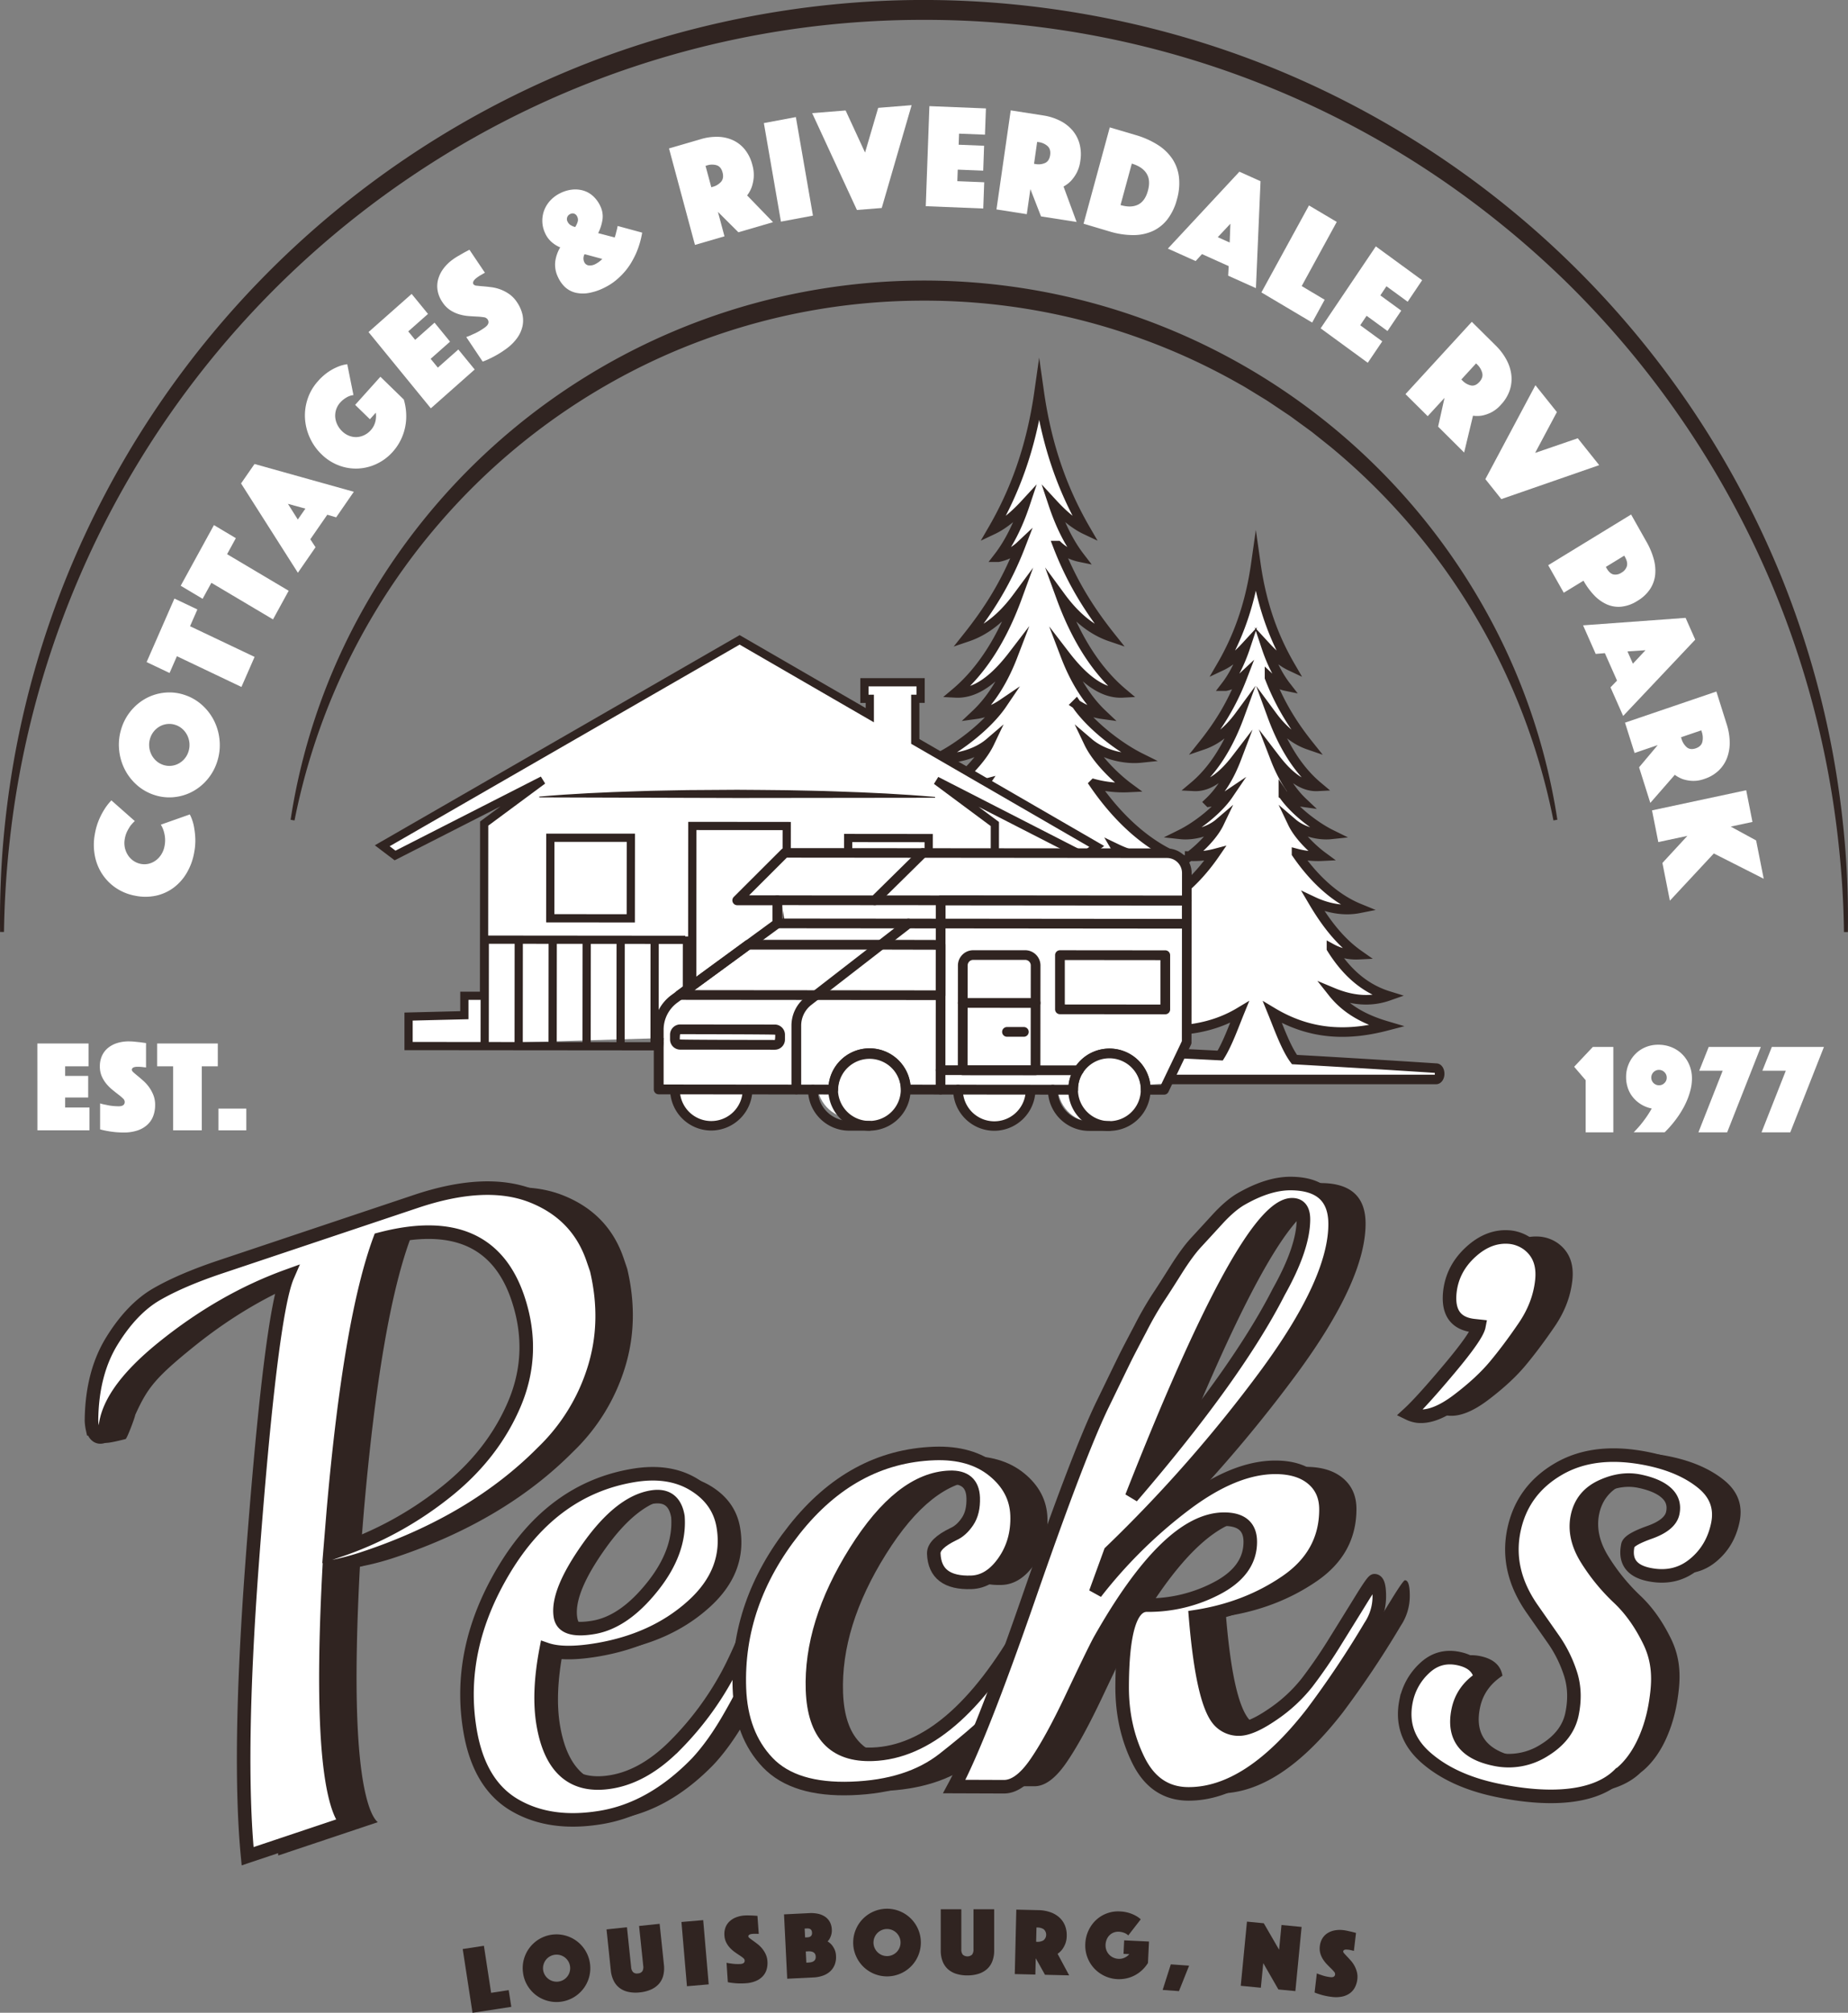 <svg id="Layer_3" data-name="Layer 3" xmlns="http://www.w3.org/2000/svg" viewBox="0 0 1414.41 1540.4"><rect x="0" y="0" width="1414.41" height="1540.4" fill="#808080" stroke="none"/><defs><style>.cls-1{fill:#302421;}.cls-2,.cls-4,.cls-5,.cls-8{fill:#fff;}.cls-2,.cls-3,.cls-4,.cls-6,.cls-7{stroke:#302421;}.cls-2,.cls-3{stroke-width:10.37px;}.cls-3,.cls-6,.cls-7{fill:none;}.cls-4,.cls-6,.cls-7{stroke-miterlimit:10;}.cls-4{stroke-width:7.33px;}.cls-4,.cls-5,.cls-6{fill-rule:evenodd;}.cls-6,.cls-7{stroke-width:6.29px;}</style></defs><title>peck&amp;apos;s logo - two toned</title><path class="cls-1" d="M3538.33,1028.18a492.09,492.09,0,0,0-808.77,71.27,476.36,476.36,0,0,0-56,162l3,.52a496.07,496.07,0,0,1,60.76-158.06,487.75,487.75,0,0,1,49.45-68.68,492.44,492.44,0,0,1,129.75-107.09,482.41,482.41,0,0,1,76.53-35.25,486.12,486.12,0,0,1,165.08-28.73h.21a485.39,485.39,0,0,1,165.28,28.75,483.24,483.24,0,0,1,76.58,35.26c2.4,1.27,4.78,2.73,7.07,4.14l11,6.73c2.18,1.28,4.34,2.73,6.42,4.14l2.37,1.59,8.83,5.91c2,1.28,4,2.73,5.88,4.13.89.66,1.78,1.32,2.66,1.95l10.65,7.77,14.48,11.55a496.81,496.81,0,0,1,60.31,59.16,486.79,486.79,0,0,1,49.46,68.69,496.09,496.09,0,0,1,60.77,158l3-.52a476.54,476.54,0,0,0-56-162A492.79,492.79,0,0,0,3538.33,1028.18Z" transform="translate(-2451.14 -634.07)"/><path class="cls-1" d="M3863,1277.9c-2-22.94-5.13-46.12-9.37-68.9a701,701,0,0,0-39.09-133.5,708.94,708.94,0,0,0-383.35-387c-85.09-35.56-179.45-54.39-272.87-54.45S2970.5,653,2885.48,688.54a708.13,708.13,0,0,0-383.34,387A700.65,700.65,0,0,0,2463.05,1209c-4.25,22.78-7.4,46-9.38,68.91s-2.76,46.26-2.47,69.41h3c.32-23,1.76-46.22,4.28-68.94,2.5-23,6.14-45.87,10.8-68.14A703.54,703.54,0,0,1,2510.44,1079a706.64,706.64,0,0,1,259.67-312.73,699.35,699.35,0,0,1,387.9-117h.45A698.73,698.73,0,0,1,3425.65,702a697.92,697.92,0,0,1,120.93,64.27c18.79,12.48,37.36,26.17,55.21,40.71,17.69,14.37,34.88,29.79,51.09,45.83A711.86,711.86,0,0,1,3806.24,1079a702.87,702.87,0,0,1,41.13,131.3c4.67,22.28,8.3,45.2,10.8,68.13,2.53,22.72,4,45.91,4.29,68.94h3C3865.79,1324.17,3865,1300.81,3863,1277.9Z" transform="translate(-2451.14 -634.07)"/><path class="cls-1" d="M3708.68,1988.75c-18.5,20.34-55.6,21.79-95,13.59q-34.12-7.11-54.54-25t-15.09-43.5a46.63,46.63,0,0,1,14.11-25q11.06-10.41,26-7.3t16.91,15q-14,9.16-17.16,24.4-6.35,30.47,27.77,37.56a50.6,50.6,0,0,0,37.95-6.71q17.84-10.9,21.33-27.66t-1.16-31.07a98.41,98.41,0,0,0-13-26.22q-8.34-11.9-16.65-23.81-20-29-13.62-59.73t34.24-46.89q27.83-16.14,68.65-7.63,25.58,5.33,41.35,18.14t11.76,32q-4,19.18-18.49,30.79t-34.29,7.48q-19.8-4.12-16-22.4.88-4.26,16.68-9.87t17.69-14.75q1.9-9.13-4.77-15.3t-20.67-9.07q-14-2.93-29.14,4.1t-18.43,22.86q-3.3,15.86,7.19,32.64a149.29,149.29,0,0,0,24.29,29.85q13.8,13,23.6,33.2c6.52,13.44,7.25,26.36,5.79,39.35s-4.14,24.14-8.86,35.15c-5.55,13-13,22.19-20.34,27.74" transform="translate(-2451.14 -634.07)"/><path class="cls-1" d="M2931.2,1605.09q9.51,40.14-2,76.46a150.37,150.37,0,0,1-39.18,63.31q-52.47,53-135.67,80.86a204.25,204.25,0,0,1-27.74,7.32q-7.5,140.31,6.93,183.39,3,8.85,6.71,12.19l-76.12,25.48q-7.4-76.92,3.25-221.58,14.31-192.46,27.26-222.4-49.77,18-95,54.44c-30.15,24.31-35.73,32-45,52.35,0,1.31-6.21,18.1-7.39,18.49-24.52,6.2-14.94,1.42-16.65-3.7-.26-.78,4-7.67,3.7-11.09.23-24.13,15.74-44.38,26-60.92s21.65-28.46,34.3-35.76,29-14.3,49.07-21l149.29-50q53.68-18,88.84-4.15t46.8,48.64Zm-117.35,171.85q37.24-28.87,54.22-68.36t2.95-81.37q-22.53-67.28-105.73-45.32-22.76,61.44-35.55,207.46l-2.71,33.06,7.08-2.37A269,269,0,0,0,2813.85,1776.94Z" transform="translate(-2451.14 -634.07)"/><path class="cls-1" d="M3056.14,1833.32q3.69-.63,5.71,11.34t-5,30.19q-7,18.23-14,34.56a407.33,407.33,0,0,1-19.64,38.67q-12.63,22.35-26,36.59-33.87,34.78-72.83,41.37t-66.27-9.29q-27.32-15.87-34.27-57-10.59-62.58,26.38-123.75t98.32-71.57q27.61-4.67,46.62,6.94t22.44,31.86q5.82,34.37-23.17,60.72t-73.15,33.85q-25.77,4.37-39.19-.3-6.36,33.27-2.3,57.19,8.73,51.54,52.29,44.16,25.77-4.36,49.69-28.93a235.15,235.15,0,0,0,39.05-52.69q15.12-28.11,31.75-78.9C3053.72,1835.21,3054.92,1833.52,3056.14,1833.32Zm-73.24-37.46q-3-17.79-20.19-14.88-23.94,4.05-48.4,38.49T2893,1872.31q2.09,12.29,25.4,8.32t44.93-31Q2984.9,1822.67,2982.9,1795.86Z" transform="translate(-2451.14 -634.07)"/><path class="cls-1" d="M3286,1833.42q3.72-.14,4.15,11.68t-9.2,29.6q-9.65,17.79-15.22,27t-19.17,29.65q-13.59,20.42-23.84,29.5t-26,21.48q-26.66,20.9-70.49,22.47T3062,1985q-20.38-21.36-21.66-56.81-2.36-65.29,42-121.38t107.18-58.35q28-1,45.3,13t18,34.22q.74,20.21-9.93,35.53t-25,15.85q-28,1-28.81-22-.27-7.47,15-14.87,6.12-2.7,10.86-9.73t4.33-18.21q-.59-16.17-18-15.55-37.3,1.35-72,56.77T3096.4,1929.6q1.82,50.7,46,49.09,61.56-2.2,116.59-99.47,11.15-19.08,18.45-32.42T3286,1833.42Z" transform="translate(-2451.14 -634.07)"/><path class="cls-1" d="M3523.25,1878.28a740.7,740.7,0,0,1-44.42,66.43q-48.14,62.05-94.8,61.89-25.53-.09-38.18-25.65t-12.56-56.67q.23-62.22,18.89-62.16a112.46,112.46,0,0,0,54.19-13.19q24.93-13.29,25-35.07.07-17.41-19.85-17.49-42.93-.15-95.53,93-5,9.32-21,43.17t-28.18,51.24q-12.2,17.38-24,17.34l-38-.14q19.43-36,57.46-145.72t56.22-147q.61-1.23,7.83-16.15t10-20.5q2.82-5.6,11-21.12a259.65,259.65,0,0,1,13.15-23q5-7.46,13.76-21.42t15.63-21.42q6.87-7.44,16.25-17.67t17.47-15.19q21.2-12.36,38.63-12.3,34.21.12,34.11,31.23-.15,43.56-53,115.25a1073.05,1073.05,0,0,1-119,135.54L3313,1852.64a367,367,0,0,1,68.07-67.27q38.05-28.8,69.8-28.69,18,.06,28.28,8.81t10.18,23.69q-.12,34.23-30.37,55T3389.49,1871q5.37,64.76,17.76,79.09a20.1,20.1,0,0,0,15.53,6.9q9.34,0,25.56-11.11a116.29,116.29,0,0,0,26.53-24.48,383.17,383.17,0,0,0,21.89-32q11.58-18.63,20-32.29c5.64-9.1,8.86-13.66,9.7-13.65q3.74,0,3.69,12.14A41,41,0,0,1,3523.25,1878.28Zm-59.83-322.55q-34.86-.12-122.77,223.58,80-93.06,112.57-157,18.8-33.54,18.87-55.32Q3472.14,1555.76,3463.42,1555.73Z" transform="translate(-2451.14 -634.07)"/><path class="cls-1" d="M3643.85,1585.79q12.74,9.53,10.73,28.08T3641,1649.33q-11.55,16.9-22.33,29.81t-28.51,26.33q-17.74,13.42-30.72,12a21.43,21.43,0,0,1-6.67-2q9.72-8.94,30.93-34.2t22.62-32.6l-3.71-.4q-21-2.28-18.48-25.79,1.93-17.94,16.17-30.8t30.31-11.11A28.32,28.32,0,0,1,3643.85,1585.79Z" transform="translate(-2451.14 -634.07)"/><path class="cls-2" d="M2907.73,1605.66q9.49,40.13-2,76.45a150.46,150.46,0,0,1-39.18,63.32q-52.49,53-135.67,80.85a202.79,202.79,0,0,1-27.74,7.32q-7.5,140.31,6.93,183.39,3,8.85,6.7,12.19l-76.12,25.49q-7.38-76.92,3.26-221.58,14.31-192.46,27.26-222.4-49.77,18-95,54.43t-44.58,65.79a2.45,2.45,0,0,1-1.77,2.56q-5.31,1.77-7.87-5.9a35.4,35.4,0,0,1-.8-6.29q.35-36.19,15.66-61t34.29-35.75q19-10.95,49.07-21l149.29-50q53.7-18,88.84-4.15t46.8,48.65ZM2790.38,1777.5q37.24-28.86,54.22-68.35t3-81.37q-22.53-67.27-105.73-45.32-22.76,61.43-35.55,207.45l-2.71,33.06,7.08-2.37A268.73,268.73,0,0,0,2790.38,1777.5Z" transform="translate(-2451.14 -634.07)"/><path class="cls-2" d="M3043.23,1832.19q3.67-.62,5.71,11.34t-5,30.2q-7,18.23-14,34.56a410.1,410.1,0,0,1-19.65,38.67q-12.63,22.35-26,36.59-33.87,34.77-72.83,41.37t-66.27-9.29q-27.3-15.87-34.26-57-10.6-62.58,26.37-123.76t98.33-71.56q27.6-4.68,46.61,6.94t22.44,31.86q5.82,34.37-23.16,60.72t-73.16,33.85q-25.77,4.36-39.18-.3-6.36,33.25-2.31,57.19,8.73,51.54,52.29,44.16,25.77-4.37,49.7-28.93a235.1,235.1,0,0,0,39-52.69q15.12-28.11,31.76-78.9Q3041.39,1832.51,3043.23,1832.19ZM2970,1794.74q-3-17.79-20.19-14.88-23.92,4-48.39,38.49t-21.34,52.84q2.07,12.29,25.39,8.32t44.93-31Q2972,1821.55,2970,1794.74Z" transform="translate(-2451.14 -634.07)"/><path class="cls-2" d="M3262.72,1831.4q3.74-.14,4.15,11.68t-9.2,29.6q-9.63,17.79-15.22,27t-19.17,29.65q-13.59,20.42-23.84,29.5t-26,21.48q-26.64,20.9-70.49,22.47T3038.72,1983q-20.38-21.37-21.66-56.82-2.36-65.29,42-121.38t107.18-58.35q28-1,45.3,13t18.05,34.22q.72,20.21-9.94,35.53t-25,15.85q-28,1-28.82-22-.26-7.47,15-14.87,6.12-2.7,10.85-9.73t4.33-18.21q-.59-16.17-18-15.54-37.32,1.33-72.06,56.76t-32.92,106.11q1.83,50.7,46,49.09,61.57-2.2,116.6-99.46,11.13-19.1,18.44-32.42T3262.72,1831.4Z" transform="translate(-2451.14 -634.07)"/><path class="cls-2" d="M3499.92,1878.64a740.7,740.7,0,0,1-44.42,66.43q-48.15,62.06-94.81,61.89-25.52-.09-38.18-25.65T3310,1924.64q.23-62.22,18.89-62.16a112.56,112.56,0,0,0,54.18-13.19q24.93-13.29,25-35.07.07-17.42-19.85-17.49-42.93-.17-95.54,93-5,9.32-21,43.17t-28.19,51.24q-12.19,17.38-24,17.34l-38-.14q19.42-36,57.45-145.72t56.22-147q.61-1.23,7.84-16.15t10-20.5q2.82-5.6,11-21.12a262.23,262.23,0,0,1,13.15-23q5-7.46,13.77-21.43t15.63-21.41q6.87-7.44,16.24-17.68t17.48-15.18q21.2-12.36,38.63-12.31,34.21.13,34.11,31.24-.15,43.56-53,115.25a1073.85,1073.85,0,0,1-119,135.54L3289.68,1853a366.64,366.64,0,0,1,68.07-67.27q38.05-28.82,69.8-28.69,18,.06,28.28,8.81t10.18,23.69q-.12,34.23-30.38,55t-69.47,26.82q5.36,64.74,17.76,79.09a20.1,20.1,0,0,0,15.53,6.9q9.33,0,25.55-11.11a116.56,116.56,0,0,0,26.54-24.48,383.17,383.17,0,0,0,21.89-32q11.58-18.63,20-32.29t9.69-13.65c2.5,0,3.72,4,3.7,12.14A41.12,41.12,0,0,1,3499.92,1878.64Zm-59.84-322.55q-34.85-.12-122.76,223.58,80-93.06,112.57-157,18.8-33.53,18.87-55.31Q3448.79,1556.11,3440.08,1556.09Z" transform="translate(-2451.14 -634.07)"/><path class="cls-2" d="M3620.52,1586.15q12.72,9.52,10.73,28.08t-13.55,35.46q-11.53,16.9-22.32,29.81t-28.51,26.33q-17.74,13.43-30.72,12a21.7,21.7,0,0,1-6.67-2q9.72-8.94,30.93-34.2t22.62-32.6l-3.71-.4q-21-2.28-18.49-25.79,2-17.94,16.17-30.8t30.31-11.11A28.4,28.4,0,0,1,3620.52,1586.15Z" transform="translate(-2451.14 -634.07)"/><path class="cls-2" d="M3692,1990.6c-18.49,20.34-55.59,21.79-95,13.59q-34.14-7.11-54.54-25t-15.1-43.5a46.64,46.64,0,0,1,14.12-25q11.05-10.41,26-7.3t16.91,15q-14,9.17-17.16,24.39-6.36,30.48,27.77,37.57a50.6,50.6,0,0,0,37.95-6.71q17.84-10.9,21.33-27.66t-1.16-31.07a98.71,98.71,0,0,0-13-26.22q-8.34-11.89-16.65-23.81-20-29-13.62-59.73t34.24-46.89q27.81-16.14,68.65-7.63,25.57,5.33,41.34,18.14t11.77,32q-4,19.18-18.49,30.79t-34.29,7.48q-19.8-4.12-16-22.4.9-4.26,16.68-9.87t17.69-14.75q1.91-9.14-4.76-15.3t-20.67-9.07q-14-2.93-29.14,4.1t-18.43,22.86q-3.3,15.84,7.19,32.64A149.29,149.29,0,0,0,3690,1857q13.8,13,23.59,33.2c6.52,13.44,7.26,26.36,5.79,39.34s-4.14,24.15-8.86,35.16c-5.54,12.94-12.94,22.19-20.34,27.74" transform="translate(-2451.14 -634.07)"/><path class="cls-3" d="M2965.55,1510.58" transform="translate(-2451.14 -634.07)"/><path class="cls-4" d="M3550.35,1451.54h-.15q-53.92-3.52-108.31-6.58c-6.52-8.71-12.27-25-16.83-36.17,30.1,18.06,59,17.79,87.32,10.42-16.1-4.77-30.61-12.11-41.29-25.61,14.37,6,28.68,7.64,42.79,2.67-16.14-5-30.94-15.87-43.66-36.32a39.38,39.38,0,0,0,20.75,4.76c-14.11-9.91-25.18-24.33-34.88-40.8,10.55,5,23.1,7.77,35.32,5.35-19.37-7.93-35.55-23.93-47.93-42a64.3,64.3,0,0,0,19.58,2.06c-6.65-4.9-17.78-15.24-22.58-25.31,7.88,6.75,20.21,9.62,29.42,8.64-12.72-6.28-28.69-18.88-36.49-30.38a35.11,35.11,0,0,0,14.75,5.66c-9.08-8.6-15.86-20-21-33.35,10.2,13.29,20.9,21.9,32.54,21.29-14.83-12.46-26.34-30.69-34.89-54.06,8.9,12.07,18.28,19,28,22.34-11.18-14-21.65-29.93-30-51.52a26.13,26.13,0,0,0,12.63,6.55q-9.11-11.76-15.19-30.08c6.14,6.66,12.27,11.71,18.39,14.6-12.05-20.76-21.68-45.38-26.31-78-4.64,32.66-14.28,57.28-26.33,78,6.14-2.89,12.27-7.94,18.4-14.6q-6.09,18.3-15.18,30.08a26.19,26.19,0,0,0,12.62-6.55c-8.32,21.59-18.8,37.47-30,51.52,9.75-3.33,19.14-10.27,28-22.34-8.55,23.37-20.05,41.6-34.88,54.06,11.63.61,22.33-8,32.51-21.29-5.08,13.36-11.84,24.75-20.94,33.35a35.15,35.15,0,0,0,14.76-5.66c-7.8,11.5-23.78,24.1-36.49,30.38,9.19,1,21.54-1.89,29.44-8.64-4.81,10.07-15.95,20.41-22.58,25.31a64.35,64.35,0,0,0,19.57-2.06c-11.26,16.41-25.69,31.12-42.75,39.63-12.59-12.08-23.25-27-32.9-43.39,14.27,6.86,31.26,10.53,47.81,7.27-26.21-10.75-48.14-32.41-64.9-56.85a87.37,87.37,0,0,0,26.5,2.81c-9-6.64-24.07-20.63-30.58-34.27,10.68,9.14,27.38,13,39.85,11.7-17.21-8.53-38.85-25.57-49.39-41.15a47.14,47.14,0,0,0,20,7.67c-12.32-11.65-21.51-27.06-28.4-45.16,13.83,18,28.28,29.66,44,28.83-20.07-16.88-35.66-41.54-47.21-73.19,12,16.33,24.75,25.75,38,30.24-15.12-19-29.32-40.52-40.56-69.75a35.34,35.34,0,0,0,17.08,8.86q-12.3-15.93-20.55-40.73c8.3,9,16.61,15.86,24.91,19.77-16.32-28.1-29.38-61.43-35.65-105.67-6.27,44.24-19.34,77.57-35.64,105.67,8.3-3.91,16.6-10.75,24.91-19.77q-8.25,24.81-20.56,40.73a35.26,35.26,0,0,0,17.08-8.86c-11.25,29.23-25.43,50.74-40.57,69.75,13.22-4.49,25.93-13.91,38-30.24-11.56,31.65-27.17,56.31-47.22,73.19,15.74.83,30.21-10.83,44-28.83-6.93,18.1-16.07,33.51-28.4,45.16a47.2,47.2,0,0,0,20-7.67c-10.54,15.58-32.18,32.62-49.39,41.15,12.44,1.32,29.17-2.56,39.84-11.7-6.49,13.64-21.57,27.63-30.57,34.27a87.59,87.59,0,0,0,26.52-2.81c-16.78,24.44-38.69,46.1-64.91,56.85,16.55,3.26,33.54-.41,47.79-7.27-13.11,22.3-28.09,41.83-47.22,55.25a53.23,53.23,0,0,0,28.1-6.45c-17.19,27.7-37.26,42.45-59.11,49.2,19.11,6.7,38.47,4.44,58-3.64-14.48,18.28-34.11,28.23-55.93,34.68,38.43,10,77.5,10.35,118.23-14.11-6.17,15-13.92,26.57-22.77,35.67-14.72-.53-29.5-1-44.26-1.51q-52.45-1.71-105.19-2.94c0,11-.07,21.56-.15,30.54h493.19c1.51,0,2.75-1.94,2.75-4.33S3551.86,1451.54,3550.35,1451.54Zm-165.3-9.63q-47.43-2.43-95.2-4.49c-10.24-9.57-19.18-22-26.1-39,39,23.44,94.76,35.12,136.06,10.33C3395.74,1418.73,3390.73,1432.8,3385.05,1441.91Z" transform="translate(-2451.14 -634.07)"/><polyline class="cls-5" points="299.86 654.88 364.44 621.88 364.44 621.88 364.44 621.88 413.51 596.8 371.92 632.78 368.35 759.04 353.79 761.61 353.77 776.85 310.83 778.2 310.51 785.2 310.81 800.36 760.66 786.8 759.84 630.36 715.53 597.07 827.7 655.36 837.41 647.06 698.93 567.97 703.12 534.72 703.13 522.25 660.18 522.21 664.33 534.68 664.32 547.15 564.62 490.26 290.16 646.56"/><path class="cls-6" d="M3290.56,1281.85l-138.9-80.37,0-32.61h4.09l0-12.65-43,0v12.66h4.11v12.54l-99.63-57.65L2743.7,1281.35l9.82,7.44,113-57.59-44.8,33.16-.12,131.8h-15.05V1411q-21.39.46-42.7,1.06c0,7.26,0,14.85,0,22.57l505,.46v-13.5c0-3,0-6.09,0-9.13q-20.67-.59-41.39-1.07l0-14.88h-15l.12-131.8-44.75-33.24,112.87,57.79ZM3053.16,1385l-72.23-.07.11-118.75,72.23.07Zm108.71-47.9-61.63-.06.06-61.63,61.63.06Zm-227.95-.21-61.63-.06.06-61.62,61.63,0Z" transform="translate(-2451.14 -634.07)"/><line class="cls-7" x1="761.08" y1="718.18" x2="761" y2="801.39"/><line class="cls-7" x1="607.66" y1="719.34" x2="761.08" y2="719.48"/><line class="cls-7" x1="737.67" y1="718.16" x2="737.6" y2="801.37"/><line class="cls-7" x1="711.67" y1="719.44" x2="711.6" y2="802.64"/><line class="cls-7" x1="685.67" y1="719.41" x2="685.59" y2="802.62"/><line class="cls-7" x1="659.67" y1="718.09" x2="659.59" y2="801.3"/><line class="cls-7" x1="633.66" y1="718.06" x2="633.59" y2="801.27"/><line class="cls-7" x1="606.36" y1="716.87" x2="606.29" y2="801.25"/><line class="cls-7" x1="525.76" y1="716.67" x2="525.68" y2="801.17"/><line class="cls-7" x1="371.04" y1="719.13" x2="524.45" y2="719.27"/><line class="cls-7" x1="501.05" y1="717.94" x2="500.98" y2="801.15"/><line class="cls-7" x1="474.97" y1="802.43" x2="475.05" y2="719.22"/><line class="cls-7" x1="449.05" y1="719.2" x2="448.97" y2="802.41"/><line class="cls-7" x1="423.04" y1="717.87" x2="422.97" y2="801.08"/><line class="cls-7" x1="397.04" y1="717.85" x2="396.97" y2="801.06"/><line class="cls-7" x1="370.96" y1="801.03" x2="371.04" y2="717.83"/><line class="cls-7" x1="524.39" y1="784.27" x2="607.6" y2="784.35"/><line class="cls-7" x1="525.71" y1="763.47" x2="606.32" y2="763.54"/><path class="cls-1" d="M2863.88,1243.71c25.25-2.21,50.49-3.35,75.74-4.11l9.47-.3,9.46-.19,18.94-.36c12.62-.14,25.24-.17,37.86-.25,12.62.12,25.25.14,37.87.33l18.93.39,9.47.22,9.46.32c25.25.81,50.49,2,75.73,4.22v.63l-151.46.18-151.47-.46Z" transform="translate(-2451.14 -634.07)"/><polygon class="cls-8" points="598.99 649.97 562.71 686.18 597.05 684.3 600.85 707.2 538.54 749.45 510.08 774.86 505.55 822 508.63 833.32 609.76 834.79 774.31 835.16 890.68 829.54 909.06 786.58 907.72 731.16 910.54 678.51 902.25 653.57 598.99 649.97"/><ellipse class="cls-8" cx="665.18" cy="832.77" rx="26.32" ry="28.4"/><ellipse class="cls-8" cx="546.04" cy="832.66" rx="26.32" ry="28.4"/><ellipse class="cls-8" cx="762.16" cy="831.47" rx="26.32" ry="28.4"/><ellipse class="cls-8" cx="849.45" cy="831.55" rx="26.32" ry="28.4"/><ellipse class="cls-8" cx="835.59" cy="830.15" rx="26.32" ry="28.4"/><ellipse class="cls-8" cx="651.33" cy="827.21" rx="26.32" ry="28.4"/><path class="cls-1" d="M3120.61,1326.82l-74.5-.06a3.72,3.72,0,1,1,0-7.44l73,.06,35.74-35.2a3.72,3.72,0,0,1,5.22,5.3l-36.83,36.28A3.72,3.72,0,0,1,3120.61,1326.82Z" transform="translate(-2451.14 -634.07)"/><path class="cls-1" d="M3359.48,1327l-238.87-.22a3.72,3.72,0,0,1,0-7.44l238.87.22a3.72,3.72,0,0,1,0,7.44Z" transform="translate(-2451.14 -634.07)"/><path class="cls-1" d="M3171,1471.67a3.71,3.71,0,0,1-3.71-3.73l.11-123.35-121.31-.11a3.72,3.72,0,0,1,0-7.44l125,.11a3.72,3.72,0,0,1,3.72,3.72l-.11,127.08A3.72,3.72,0,0,1,3171,1471.67Z" transform="translate(-2451.14 -634.07)"/><path class="cls-1" d="M3060.62,1471.57a3.73,3.73,0,0,1-3.72-3.73l0-48.8a27.46,27.46,0,0,1,10.71-21.82l76.55-59.31a3.72,3.72,0,1,1,4.56,5.88l-76.56,59.31a20.09,20.09,0,0,0-7.82,15.94l0,48.81A3.73,3.73,0,0,1,3060.62,1471.57Z" transform="translate(-2451.14 -634.07)"/><path class="cls-1" d="M2995.49,1499.28a31.53,31.53,0,0,1-31.46-31.52,3.72,3.72,0,1,1,7.44,0,24.05,24.05,0,0,0,48.1.42,3.72,3.72,0,1,1,7.44.11A31.64,31.64,0,0,1,2995.49,1499.28Z" transform="translate(-2451.14 -634.07)"/><path class="cls-1" d="M3116.59,1499.39l-15.56,0a31.53,31.53,0,0,1-31.47-31.52,3.73,3.73,0,0,1,7.45,0,24.07,24.07,0,0,0,24,24.07l15.55,0a3.72,3.72,0,0,1,0,7.44Z" transform="translate(-2451.14 -634.07)"/><path class="cls-1" d="M3116.59,1499.39a31.5,31.5,0,1,1,31.52-31.46A31.54,31.54,0,0,1,3116.59,1499.39Zm0-55.54a24.05,24.05,0,1,0,24,24.07A24.08,24.08,0,0,0,3116.64,1443.85Z" transform="translate(-2451.14 -634.07)"/><path class="cls-1" d="M3300.22,1499.56l-15.57,0a31.52,31.52,0,0,1-31.46-31.52,3.72,3.72,0,1,1,7.44,0,24.08,24.08,0,0,0,24,24.07h15.56a3.73,3.73,0,0,1,0,7.45Z" transform="translate(-2451.14 -634.07)"/><path class="cls-1" d="M3300.22,1499.56a31.5,31.5,0,1,1,31.52-31.47A31.54,31.54,0,0,1,3300.22,1499.56Zm.05-55.55a24.05,24.05,0,1,0,24,24.08A24.09,24.09,0,0,0,3300.27,1444Z" transform="translate(-2451.14 -634.07)"/><path class="cls-1" d="M3212.12,1499.48a31.54,31.54,0,0,1-31.46-31.52,3.72,3.72,0,1,1,7.44,0,24.05,24.05,0,0,0,48.1.42,3.72,3.72,0,0,1,7.44.12A31.64,31.64,0,0,1,3212.12,1499.48Z" transform="translate(-2451.14 -634.07)"/><path class="cls-1" d="M3342.06,1471.82h-14a3.71,3.71,0,0,1-3.71-3.72,24.06,24.06,0,1,0-48.11,0,3.71,3.71,0,0,1-3.72,3.72l-128.09-.12a3.7,3.7,0,0,1-3.71-3.72,24.06,24.06,0,0,0-48.11,0,3.71,3.71,0,0,1-3.72,3.71l-133.63-.12a3.72,3.72,0,0,1-3.72-3.72l0-45.67a33.15,33.15,0,0,1,13.52-26.61l77.33-56.6v-12.12l-27,0a3.72,3.72,0,0,1-2.62-6.36l36.34-36.27a3.71,3.71,0,0,1,2.63-1.09l292.55.27a18.93,18.93,0,0,1,18.9,18.93l-.12,129.6a3.64,3.64,0,0,1-.36,1.6l-17.32,36.29A3.71,3.71,0,0,1,3342.06,1471.82Zm-10.54-7.45h8.19l16-33.41.11-128.76a11.48,11.48,0,0,0-11.46-11.49l-291-.27-28.9,28.85,21.71,0a3.72,3.72,0,0,1,3.72,3.72l0,17.72a3.74,3.74,0,0,1-1.52,3l-78.85,57.71a25.65,25.65,0,0,0-10.47,20.61l0,42,126.41.12a31.49,31.49,0,0,1,62.54,0l121.08.11a31.5,31.5,0,0,1,62.55.06Z" transform="translate(-2451.14 -634.07)"/><path class="cls-1" d="M3044.12,1437.44l-72.35-.07a7.8,7.8,0,0,1-7.79-7.8v-3.68a7.82,7.82,0,0,1,7.81-7.79l72.35.07a7.8,7.8,0,0,1,7.79,7.8v3.68A7.81,7.81,0,0,1,3044.12,1437.44Zm-72.34-11.9c-.36.36-.36,4-.36,4,.36.36,72.71.43,72.71.43.36-.36.36-4,.36-4C3044.14,1425.61,2971.78,1425.54,2971.78,1425.54Z" transform="translate(-2451.14 -634.07)"/><path class="cls-1" d="M3243.69,1456.87l-55.73,0a3.72,3.72,0,0,1-3.72-3.73l.07-80.19a11.68,11.68,0,0,1,11.68-11.65l39.84,0a11.69,11.69,0,0,1,11.66,11.68l-.07,80.19A3.73,3.73,0,0,1,3243.69,1456.87Zm-52-7.49,48.3,0,.07-76.46a4.24,4.24,0,0,0-4.23-4.23l-39.83,0a4.23,4.23,0,0,0-4.24,4.22Z" transform="translate(-2451.14 -634.07)"/><path class="cls-1" d="M3234.77,1427.51h-12.91a3.72,3.72,0,0,1,0-7.44h12.91a3.72,3.72,0,0,1,0,7.44Z" transform="translate(-2451.14 -634.07)"/><path class="cls-1" d="M3359.46,1344.76l-188.34-.17a3.72,3.72,0,0,1-3.72-3.72l0-17.72a3.71,3.71,0,0,1,3.72-3.72l188.35.17a3.71,3.71,0,0,1,3.71,3.72V1341A3.72,3.72,0,0,1,3359.46,1344.76Zm-184.61-7.61,180.9.17V1327l-180.9-.17Z" transform="translate(-2451.14 -634.07)"/><path class="cls-1" d="M3343,1410.32l-80.62-.07a3.72,3.72,0,0,1-3.71-3.73l0-41.49a3.73,3.73,0,0,1,3.73-3.72l80.62.07a3.72,3.72,0,0,1,3.71,3.73l0,41.49A3.71,3.71,0,0,1,3343,1410.32Zm-76.89-7.51,73.18.06,0-34-73.18-.07Z" transform="translate(-2451.14 -634.07)"/><path class="cls-1" d="M3276.81,1456.9l-105.79-.1a3.72,3.72,0,1,1,0-7.44l105.79.1a3.72,3.72,0,1,1,0,7.44Z" transform="translate(-2451.14 -634.07)"/><path class="cls-1" d="M3171.07,1399.44l-199.82-.18a3.72,3.72,0,0,1-2.2-6.72l52.58-38.48a3.71,3.71,0,0,1,2.19-.72l101.7,0,45.59.11a3.72,3.72,0,0,1,3.72,3.72l0,38.53A3.72,3.72,0,0,1,3171.07,1399.44Zm-188.45-7.61,184.73.17,0-31.09-41.87-.1-100.47,0Z" transform="translate(-2451.14 -634.07)"/><path class="cls-1" d="M3243.74,1405.4l-55.74-.05a3.72,3.72,0,1,1,0-7.44l55.74,0a3.72,3.72,0,0,1,0,7.44Z" transform="translate(-2451.14 -634.07)"/><path class="cls-8" d="M2479.74,1432.68h39.16v17.44H2501v7.37h17.64V1474H2501v7.67h18.63v17.44h-39.85Z" transform="translate(-2451.14 -634.07)"/><path class="cls-8" d="M2527.76,1478.51a31.39,31.39,0,0,0,4.59,1.1,36.93,36.93,0,0,0,4.53.8,43.74,43.74,0,0,0,5.13.3q4.59,0,4.59-3.39a3.79,3.79,0,0,0-1.4-2.64,40.09,40.09,0,0,0-3.54-3c-1.43-1.1-2.95-2.31-4.58-3.64a32.49,32.49,0,0,1-4.58-4.58,24,24,0,0,1-3.54-5.83,18.6,18.6,0,0,1-1.39-7.42,19.15,19.15,0,0,1,1.69-8.27,16.64,16.64,0,0,1,4.68-6,21,21,0,0,1,7-3.64,29.07,29.07,0,0,1,8.62-1.24c1.59,0,3.18.08,4.78.24l4.28.45,4.29.6V1451l-1.8-.2c-.53-.06-1.13-.13-1.79-.19a20.06,20.06,0,0,0-2.09-.1c-.4,0-.9,0-1.5,0a8.94,8.94,0,0,0-1.69.24,3.62,3.62,0,0,0-1.4.7,1.75,1.75,0,0,0-.59,1.4c0,.53.44,1.19,1.34,2s2,1.73,3.29,2.79,2.72,2.29,4.28,3.69a29.93,29.93,0,0,1,4.29,4.78,28.2,28.2,0,0,1,3.29,6.08,20.49,20.49,0,0,1,1.34,7.57,23.89,23.89,0,0,1-1.39,8.22,17.41,17.41,0,0,1-4.34,6.67,20.72,20.72,0,0,1-7.52,4.49,32.15,32.15,0,0,1-10.86,1.64,63.94,63.94,0,0,1-7-.35c-2.15-.23-4.07-.51-5.72-.84a49.05,49.05,0,0,1-5.29-1.2Z" transform="translate(-2451.14 -634.07)"/><path class="cls-8" d="M2583.66,1450.12h-12.25v-17.44h46.43v17.44h-12.26v49h-21.92Z" transform="translate(-2451.14 -634.07)"/><path class="cls-8" d="M2618.34,1482.5h21.32v16.64h-21.32Z" transform="translate(-2451.14 -634.07)"/><path class="cls-8" d="M3664.77,1460.77l-8.82-10.29,14.31-15.19h15.68v65.37h-21.17Z" transform="translate(-2451.14 -634.07)"/><path class="cls-8" d="M3746.11,1459.4a35.42,35.42,0,0,1-.93,8.09,54.79,54.79,0,0,1-2.41,7.64,60.25,60.25,0,0,1-3.33,7q-1.86,3.33-3.82,6.17a85.07,85.07,0,0,1-10.39,12.35h-23.71q2.25-2.25,4.7-5.1,2.06-2.44,4.46-5.78a76.3,76.3,0,0,0,4.65-7.35,24.68,24.68,0,0,1-14.25-8.43,22.22,22.22,0,0,1-4-7.15,26.07,26.07,0,0,1-1.37-8.53,24.92,24.92,0,0,1,1.86-9.6,24.64,24.64,0,0,1,5.14-7.89,23.59,23.59,0,0,1,7.79-5.29,24.75,24.75,0,0,1,9.8-1.91,26.67,26.67,0,0,1,10.19,1.91,24.38,24.38,0,0,1,8.19,5.39,25.08,25.08,0,0,1,5.44,8.18A26.64,26.64,0,0,1,3746.11,1459.4Zm-19.31-.49a5.78,5.78,0,0,0-1.71-4.26,5.89,5.89,0,1,0-4.17,10A5.74,5.74,0,0,0,3725,1463,5.51,5.51,0,0,0,3726.8,1458.91Z" transform="translate(-2451.14 -634.07)"/><path class="cls-8" d="M3769.63,1453.52h-17.94l7.25-18.23h39.89l-25.77,65.37h-22Z" transform="translate(-2451.14 -634.07)"/><path class="cls-8" d="M3817.94,1453.52H3800l7.26-18.23h39.88l-25.77,65.37h-22Z" transform="translate(-2451.14 -634.07)"/><path class="cls-1" d="M2805.28,2125.7l16.23-2.49,5.52,36,13.45-2.06,2,12.79-29.69,4.56Z" transform="translate(-2451.14 -634.07)"/><path class="cls-1" d="M2851.43,2143.65a25.33,25.33,0,0,1,.71-10.24A25.94,25.94,0,0,1,2864,2118a25.85,25.85,0,0,1,19.95-2.6,25.82,25.82,0,0,1,15.47,11.9,26,26,0,0,1,2.6,19.95,25.94,25.94,0,0,1-11.9,15.46,25.85,25.85,0,0,1-19.95,2.6,25.8,25.8,0,0,1-15.46-11.89A25.18,25.18,0,0,1,2851.43,2143.65Zm15.4-2a10.28,10.28,0,0,0,4,6.87,10.4,10.4,0,0,0,3.55,1.78,10.46,10.46,0,0,0,8-1,10.48,10.48,0,0,0,3-2.63,10.3,10.3,0,0,0,1.77-3.55,10.06,10.06,0,0,0,.29-4.1,10.21,10.21,0,0,0-1.33-3.9,10.4,10.4,0,0,0-6.18-4.75,10.46,10.46,0,0,0-8,1,10.63,10.63,0,0,0-3,2.63,10.3,10.3,0,0,0-1.77,3.55A10.07,10.07,0,0,0,2866.83,2141.64Z" transform="translate(-2451.14 -634.07)"/><path class="cls-1" d="M2940.93,2158.87a27.66,27.66,0,0,1-8.51-.3,17.2,17.2,0,0,1-6.77-2.86,15.57,15.57,0,0,1-4.71-5.53,22.88,22.88,0,0,1-2.32-8.31l-3.26-31.19L2931,2109l3.19,30.53a6.25,6.25,0,0,0,1.48,3.82,4.24,4.24,0,0,0,3.71,1,4.29,4.29,0,0,0,3.43-1.73,6.35,6.35,0,0,0,.65-4.05l-3.19-30.53,15.74-1.65,3.26,31.2a22.82,22.82,0,0,1-.55,8.61,15.42,15.42,0,0,1-3.49,6.39,17.9,17.9,0,0,1-6.07,4.2A27.87,27.87,0,0,1,2940.93,2158.87Z" transform="translate(-2451.14 -634.07)"/><path class="cls-1" d="M2972.7,2105l16.65-1.43,4.22,49.16-16.66,1.43Z" transform="translate(-2451.14 -634.07)"/><path class="cls-1" d="M3007.21,2136.21a24.83,24.83,0,0,0,3.45.57,26.32,26.32,0,0,0,3.4.36,32.35,32.35,0,0,0,3.81,0c2.26-.15,3.34-1.07,3.22-2.74a2.8,2.8,0,0,0-1.17-1.89,32.62,32.62,0,0,0-2.77-2q-1.68-1.09-3.58-2.45a24.32,24.32,0,0,1-3.63-3.16,17.54,17.54,0,0,1-2.92-4.14,13.58,13.58,0,0,1-1.42-5.42,14.13,14.13,0,0,1,.83-6.21,12.21,12.21,0,0,1,3.16-4.67,15.57,15.57,0,0,1,5-3.06,21.81,21.81,0,0,1,6.32-1.37,35.19,35.19,0,0,1,3.56-.06l3.19.11,3.21.23,1,13.79-1.34-.05-1.34,0a13.75,13.75,0,0,0-1.56,0l-1.1.11a7.76,7.76,0,0,0-1.24.27,2.71,2.71,0,0,0-1,.59,1.28,1.28,0,0,0-.37,1.07c0,.39.39.86,1.1,1.4s1.56,1.18,2.58,1.9,2.13,1.56,3.36,2.51a21.83,21.83,0,0,1,3.42,3.32,20.9,20.9,0,0,1,2.75,4.33,15.26,15.26,0,0,1,1.39,5.54,17.89,17.89,0,0,1-.61,6.16,13.06,13.06,0,0,1-2.87,5.17,15.36,15.36,0,0,1-5.34,3.71,23.78,23.78,0,0,1-8,1.77,49.22,49.22,0,0,1-5.22.11c-1.61-.06-3-.17-4.28-.33a34.75,34.75,0,0,1-4-.62Z" transform="translate(-2451.14 -634.07)"/><path class="cls-1" d="M3051.21,2099.16l19.29-.95a25.62,25.62,0,0,1,6.8.51,15.35,15.35,0,0,1,5.37,2.26,11.53,11.53,0,0,1,3.6,4,12.91,12.91,0,0,1,1.5,5.74,12,12,0,0,1-.39,4,15.29,15.29,0,0,1-1.12,2.83,8.84,8.84,0,0,1-1.73,2.31,12.72,12.72,0,0,1,3.08,2.52,15.48,15.48,0,0,1,2.21,3.44,13.16,13.16,0,0,1,1.18,5.2,15.74,15.74,0,0,1-.94,6.49,13.63,13.63,0,0,1-3.34,5.09,15.78,15.78,0,0,1-5.53,3.38,24.65,24.65,0,0,1-7.45,1.45l-20.09,1Zm21.43,14q-.16-3.41-3.86-3.22l-1.78.09.34,6.8,1.77-.09C3071.58,2116.6,3072.75,2115.4,3072.64,2113.14Zm-2.57,22.86q5.61-.27,5.4-4.56c-.14-2.86-2.08-4.19-5.83-4l-1.77.09.42,8.57Z" transform="translate(-2451.14 -634.07)"/><path class="cls-1" d="M3104.16,2121.38a25.33,25.33,0,0,1,1.79-10.11,25.86,25.86,0,0,1,13.45-14.13,25.92,25.92,0,0,1,20.11-.5,25.92,25.92,0,0,1,14.14,13.45,25.86,25.86,0,0,1,.49,20.11,25.78,25.78,0,0,1-13.45,14.13,25.81,25.81,0,0,1-20.11.5,25.86,25.86,0,0,1-14.13-13.45A25.11,25.11,0,0,1,3104.16,2121.38Zm15.53-.39a10,10,0,0,0,.92,4,10.32,10.32,0,0,0,2.3,3.24,10.67,10.67,0,0,0,3.34,2.14,10.18,10.18,0,0,0,4.05.71,10,10,0,0,0,4-.92,10.4,10.4,0,0,0,3.24-2.29,10.72,10.72,0,0,0,2.14-3.35,10.43,10.43,0,0,0-.2-8.06,10.9,10.9,0,0,0-2.3-3.24,10.52,10.52,0,0,0-3.35-2.13,10.18,10.18,0,0,0-4.05-.72,10,10,0,0,0-4,.92,10.35,10.35,0,0,0-5.37,5.64A10.18,10.18,0,0,0,3119.69,2121Z" transform="translate(-2451.14 -634.07)"/><path class="cls-1" d="M3191.56,2145.88a28,28,0,0,1-8.43-1.18,17.53,17.53,0,0,1-6.44-3.56,15.65,15.65,0,0,1-4.1-6,22.82,22.82,0,0,1-1.43-8.51l0-31.37,15.75,0,0,30.69a6.33,6.33,0,0,0,1.07,4,5.4,5.4,0,0,0,7.18,0,6.35,6.35,0,0,0,1.07-4l0-30.7h15.83l0,31.37a22.72,22.72,0,0,1-1.45,8.5,15.34,15.34,0,0,1-4.14,6,17.7,17.7,0,0,1-6.48,3.55A28,28,0,0,1,3191.56,2145.88Z" transform="translate(-2451.14 -634.07)"/><path class="cls-1" d="M3229,2095.53l17,.4a28.92,28.92,0,0,1,8.73,1.47,20.18,20.18,0,0,1,6.9,3.86,17,17,0,0,1,4.48,6.13,19.51,19.51,0,0,1,1.47,8.29,17,17,0,0,1-1.19,6.26,19.58,19.58,0,0,1-2.39,4.24,16.17,16.17,0,0,1-3.41,3.17l8.86,16.49-18.49-.44-7.09-12.67-.3,12.49-15.75-.37Zm15.17,24.63h.82a8.6,8.6,0,0,0,4.8-1.14,5.51,5.51,0,0,0,.2-8.43,8.63,8.63,0,0,0-4.74-1.37l-.82,0Z" transform="translate(-2451.14 -634.07)"/><path class="cls-1" d="M3314.69,2115.27a9,9,0,0,0-3.24-2,13.08,13.08,0,0,0-3.89-.82,9.82,9.82,0,0,0-3.95.59,9.33,9.33,0,0,0-3.17,2,9.74,9.74,0,0,0-2.19,3.19,11.5,11.5,0,0,0-.94,4.1,10.57,10.57,0,0,0,.62,4.18,9.89,9.89,0,0,0,2.06,3.39,10.22,10.22,0,0,0,3.18,2.3,10.45,10.45,0,0,0,4,1,9.8,9.8,0,0,0,4.63-.85,10.92,10.92,0,0,0,3.69-2.75l-4.43-.21.49-10.35,19,.92-.79,16.4a27.72,27.72,0,0,1-4.32,5.31,26.21,26.21,0,0,1-5.49,4,25.26,25.26,0,0,1-6.45,2.43,26.06,26.06,0,0,1-25-7.71,25.71,25.71,0,0,1-6.69-18.77,26.5,26.5,0,0,1,2.4-10,25.85,25.85,0,0,1,5.68-8,24.74,24.74,0,0,1,18.28-6.71,27.8,27.8,0,0,1,7.13,1.16,27.41,27.41,0,0,1,5,2.09,19,19,0,0,1,3.94,2.78Z" transform="translate(-2451.14 -634.07)"/><path class="cls-1" d="M3347.25,2137.41l14,1-7.77,19.49L3341,2157Z" transform="translate(-2451.14 -634.07)"/><path class="cls-1" d="M3405.53,2104.72l12.88,1.25,11.71,20.24,1.84-18.92,15.39,1.49-4.77,49.11-13-1.26L3418,2136.47l-1.84,18.85-15.38-1.49Z" transform="translate(-2451.14 -634.07)"/><path class="cls-1" d="M3459,2144.32a25.63,25.63,0,0,0,3.29,1.21,26.3,26.3,0,0,0,3.27,1,31.11,31.11,0,0,0,3.76.67q3.38.41,3.67-2.1a2.78,2.78,0,0,0-.8-2.06,30.81,30.81,0,0,0-2.34-2.52q-1.44-1.39-3.06-3.08a24,24,0,0,1-3-3.78,18,18,0,0,1-2.1-4.6,13.86,13.86,0,0,1-.38-5.6,14.25,14.25,0,0,1,2-6,12.44,12.44,0,0,1,4-4,15.7,15.7,0,0,1,5.5-2.06,21.69,21.69,0,0,1,6.46-.17,34.61,34.61,0,0,1,3.5.61l3.12.7,3.11.82-1.63,13.73-1.31-.3c-.38-.1-.82-.2-1.3-.3a13.93,13.93,0,0,0-1.53-.26q-.45-.06-1.11-.09a6.66,6.66,0,0,0-1.27,0,2.5,2.5,0,0,0-1.09.39,1.28,1.28,0,0,0-.56,1q-.08.58.81,1.59c.6.66,1.32,1.44,2.18,2.34s1.81,1.93,2.84,3.09a22.49,22.49,0,0,1,2.74,3.9,20.64,20.64,0,0,1,1.89,4.77,14.86,14.86,0,0,1,.33,5.7,17.53,17.53,0,0,1-1.75,5.94,13,13,0,0,1-3.77,4.54,15.42,15.42,0,0,1-5.94,2.65,23.84,23.84,0,0,1-8.15.26,48.33,48.33,0,0,1-5.15-.87c-1.57-.36-3-.74-4.15-1.13a36,36,0,0,1-3.79-1.34Z" transform="translate(-2451.14 -634.07)"/><path class="cls-8" d="M2554.45,1319.55a38.91,38.91,0,0,1-15.09-6.26,38.15,38.15,0,0,1-10.42-10.94,38.83,38.83,0,0,1-5.34-14.14,44.71,44.71,0,0,1,.14-15.85,50.4,50.4,0,0,1,3.27-11.2,56.23,56.23,0,0,1,4.28-8.08,41.48,41.48,0,0,1,5.11-6.46l17.9,15.81a38.41,38.41,0,0,0-3.21,3.45,39.39,39.39,0,0,0-2.52,4.23,20.8,20.8,0,0,0-1.91,5.86,17.53,17.53,0,0,0,0,6.66,17.29,17.29,0,0,0,2.32,5.78,15.68,15.68,0,0,0,4.2,4.39,14.83,14.83,0,0,0,5.68,2.41,14,14,0,0,0,6.14-.12,15.18,15.18,0,0,0,5.47-2.6,16.72,16.72,0,0,0,4.22-4.65,18.12,18.12,0,0,0,2.41-6.41,22.36,22.36,0,0,0,.3-6.59,24.94,24.94,0,0,0-1.09-5.12,18.12,18.12,0,0,0-2.1-4.51l22.21-7.85a34.89,34.89,0,0,1,2.91,8.05,63.69,63.69,0,0,1,1.24,9.23,48,48,0,0,1-.81,11.87,46.42,46.42,0,0,1-5.73,15.67,37.94,37.94,0,0,1-10.09,11.31,35.09,35.09,0,0,1-13.51,6.08A39,39,0,0,1,2554.45,1319.55Z" transform="translate(-2451.14 -634.07)"/><path class="cls-8" d="M2568.85,1242.34a37.59,37.59,0,0,1-13.34-7.83,40.57,40.57,0,0,1-9.15-12.14,41.64,41.64,0,0,1-4.08-14.83,40.45,40.45,0,0,1,1.73-15.81,39.69,39.69,0,0,1,19.17-23.36,37.87,37.87,0,0,1,14.25-4.22,36.27,36.27,0,0,1,15.21,1.83,37.21,37.21,0,0,1,13.34,7.83,40.44,40.44,0,0,1,9.15,12.14,41.64,41.64,0,0,1,4.08,14.83,40.47,40.47,0,0,1-1.73,15.81,39.63,39.63,0,0,1-7.51,13.86,39.12,39.12,0,0,1-11.66,9.5,37.87,37.87,0,0,1-14.25,4.22A36.43,36.43,0,0,1,2568.85,1242.34Zm7.14-22.91a14.35,14.35,0,0,0,6.09.73,14.85,14.85,0,0,0,5.69-1.69,15.47,15.47,0,0,0,4.66-3.79,15.71,15.71,0,0,0,3-5.55,16.19,16.19,0,0,0,.7-6.34,17,17,0,0,0-1.64-5.92,16.39,16.39,0,0,0-3.65-4.85,14.9,14.9,0,0,0-5.35-3.13,14.52,14.52,0,0,0-6.09-.74,15.27,15.27,0,0,0-5.69,1.69,15.84,15.84,0,0,0-7.67,9.35,16.15,16.15,0,0,0-.69,6.33,16.64,16.64,0,0,0,1.63,5.92,16.26,16.26,0,0,0,3.65,4.85A14.92,14.92,0,0,0,2576,1219.43Z" transform="translate(-2451.14 -634.07)"/><path class="cls-8" d="M2586.54,1136.28l-5.62,12.84-17.57-8.35,21.29-48.62,17.57,8.35-5.62,12.83,49.4,23.48-10.06,23Z" transform="translate(-2451.14 -634.07)"/><path class="cls-8" d="M2612.93,1080.1l-6.72,12.25-16.77-10,25.44-46.41,16.77,10-6.71,12.25,47.15,28-12,21.91Z" transform="translate(-2451.14 -634.07)"/><path class="cls-8" d="M2635.64,1004.05l10.3-14.88,76,21.27L2708.43,1030l-6.79-2-13,18.79,4,6.08-13.51,19.54Zm49.23,19.28-13.37-3.67,7.58,12Z" transform="translate(-2451.14 -634.07)"/><path class="cls-8" d="M2721.66,936.43a13.07,13.07,0,0,0-5.36,1.85,19.61,19.61,0,0,0-4.68,3.77,15.15,15.15,0,0,0-3.14,5.26,15.33,15.33,0,0,0-.78,5.76,16.06,16.06,0,0,0,1.52,5.79,17.86,17.86,0,0,0,3.76,5.23,15.81,15.81,0,0,0,5.35,3.48,14.26,14.26,0,0,0,5.84,1,14.78,14.78,0,0,0,5.68-1.45,15.69,15.69,0,0,0,5-3.74,15.38,15.38,0,0,0,3.49-6.33,17.64,17.64,0,0,0,.43-7.13l-4.51,5-11.29-11,19.33-21.52,17.89,17.42A43.62,43.62,0,0,1,2762,950.3a41.51,41.51,0,0,1-.74,10.5,40.73,40.73,0,0,1-3.44,10.06,39.88,39.88,0,0,1-6.1,9,38.14,38.14,0,0,1-12.41,9.27,37.27,37.27,0,0,1-14.35,3.53,36.73,36.73,0,0,1-14.59-2.43,38,38,0,0,1-13.19-8.53,41.15,41.15,0,0,1-9-12.85,41.59,41.59,0,0,1-3.61-14.74,39.73,39.73,0,0,1,2.08-14.93,38.09,38.09,0,0,1,7.89-13.43,42.37,42.37,0,0,1,8.19-7.26,39.84,39.84,0,0,1,7.2-3.81,26.53,26.53,0,0,1,7-1.86Z" transform="translate(-2451.14 -634.07)"/><path class="cls-8" d="M2733.2,888.2l33-29.19,12.51,15.31-15.1,13.37,5.29,6.48L2783.72,881l11.87,14.54-14.85,13.14,5.51,6.74,15.68-13.89,12.52,15.32-33.56,29.72Z" transform="translate(-2451.14 -634.07)"/><path class="cls-8" d="M2808,892a36,36,0,0,0,4.84-2,38.52,38.52,0,0,0,4.61-2.25,48.9,48.9,0,0,0,4.84-3.1q4.14-3,2-6.23a4.17,4.17,0,0,0-2.94-1.57,47,47,0,0,0-5.1-.49c-2-.09-4.15-.22-6.46-.4a35.31,35.31,0,0,1-7.07-1.3,26.37,26.37,0,0,1-6.91-3.17,21.07,21.07,0,0,1-6-6.09,22.71,22.71,0,0,1-3.73-8.93,19.92,19.92,0,0,1,.44-8.74,24.68,24.68,0,0,1,4-8.07,32.69,32.69,0,0,1,7-6.87,49.3,49.3,0,0,1,4.49-2.92l4.16-2.41,4.26-2.27,11.85,17.6-1.75,1c-.53.29-1.11.63-1.75,1s-1.3.81-2,1.29c-.36.26-.8.61-1.32,1a9.79,9.79,0,0,0-1.37,1.36,4,4,0,0,0-.82,1.58,2,2,0,0,0,.34,1.71,3.5,3.5,0,0,0,2.49,1c1.32.16,2.9.32,4.75.46s3.92.37,6.22.66a31.29,31.29,0,0,1,6.92,1.68,30.71,30.71,0,0,1,6.84,3.57,23,23,0,0,1,6,6.26,28,28,0,0,1,4,8.68,21,21,0,0,1,.32,9.17,24.25,24.25,0,0,1-3.95,9.2,36.16,36.16,0,0,1-8.78,8.73,71.29,71.29,0,0,1-6.58,4.31c-2.11,1.21-4,2.2-5.73,3a52.4,52.4,0,0,1-5.54,2.36Z" transform="translate(-2451.14 -634.07)"/><path class="cls-8" d="M2878.3,846.32a21.67,21.67,0,0,1-2.2-12,28.77,28.77,0,0,1,3.8-10.91,24.18,24.18,0,0,1-6.56-4.1,19.59,19.59,0,0,1-4.94-6.7,22.53,22.53,0,0,1-.79-17.48,23.19,23.19,0,0,1,4.6-7.48,25.26,25.26,0,0,1,7.43-5.59,26.79,26.79,0,0,1,9.55-2.89,21.68,21.68,0,0,1,8.79.87,19.32,19.32,0,0,1,7.34,4.35,23.93,23.93,0,0,1,5.31,7.47,17.88,17.88,0,0,1,1.6,10.56,34.55,34.55,0,0,1-3.27,10.07l12.67,3.32c.41-1.23.75-2.38,1-3.45s.51-2,.72-2.79c.21-1,.38-1.81.52-2.56l18.77,5.1a67.87,67.87,0,0,1-4.82,16.21,76.37,76.37,0,0,1-3.61,6.86,48.21,48.21,0,0,1-5,6.91,55.47,55.47,0,0,1-6.61,6.45,44.3,44.3,0,0,1-8.37,5.43,43.21,43.21,0,0,1-12.54,4.33,25.06,25.06,0,0,1-10.22-.28,18.08,18.08,0,0,1-7.84-4.22A23.67,23.67,0,0,1,2878.3,846.32Zm7.2-42.69a6.42,6.42,0,0,0,1.92,2.42,12.38,12.38,0,0,0,3.95,1.78,14.85,14.85,0,0,0,2-4.39,5.51,5.51,0,0,0-.43-3.55,4.14,4.14,0,0,0-2.29-2.29,3.89,3.89,0,0,0-3.16.31,4.2,4.2,0,0,0-2,5.72Zm21.16,32.63a21.14,21.14,0,0,0,2.9-1.78,18.57,18.57,0,0,0,2.56-2.25l-13.55-3.64a6.59,6.59,0,0,0-.32,5.9,4.29,4.29,0,0,0,3.59,2.72A8.75,8.75,0,0,0,2906.66,836.26Z" transform="translate(-2451.14 -634.07)"/><path class="cls-8" d="M2963.18,747.67l24.39-7.11a42,42,0,0,1,13.08-1.78,29.3,29.3,0,0,1,11.51,2.61,25.45,25.45,0,0,1,9.06,7.09,30.64,30.64,0,0,1,5.71,11.64A27.54,27.54,0,0,1,3028,770a31.56,31.56,0,0,1-1.56,7.38,25.58,25.58,0,0,1-3.46,6.26l19.81,20.47-26.51,7.73-15.65-15.61,5,18.7-22.59,6.58Zm32.37,29.7,1.16-.34a12.76,12.76,0,0,0,6.34-3.87c1.53-1.8,1.9-4.17,1.11-7.13s-2.3-4.77-4.51-5.48a12.4,12.4,0,0,0-7.35.11l-1.16.34Z" transform="translate(-2451.14 -634.07)"/><path class="cls-8" d="M3035.78,728.27l24.49-4.59,13.08,75.42-24.5,4.59Z" transform="translate(-2451.14 -634.07)"/><path class="cls-8" d="M3098.35,718.61l14.88,32.22,10.05-34.22,25.59-2.05L3126,793.25l-19,1.52-34.25-74.11Z" transform="translate(-2451.14 -634.07)"/><path class="cls-8" d="M3162.48,715.3l43.26,1.75-.74,20.09-19.82-.8-.31,8.49,19.48.79-.69,19.06-19.49-.79-.32,8.84,20.58.83-.74,20.09-44-1.78Z" transform="translate(-2451.14 -634.07)"/><path class="cls-8" d="M3224.72,718.54l25.06,3.91a42.45,42.45,0,0,1,12.63,4,30.38,30.38,0,0,1,9.48,7.29,26.74,26.74,0,0,1,5.48,10.32,31.57,31.57,0,0,1,.63,13.05,27.17,27.17,0,0,1-2.91,9.42,29.8,29.8,0,0,1-4.33,6.06,23.83,23.83,0,0,1-5.62,4.23l10,27.13-27.23-4.26-8.14-20.91-2.76,19.2-23.2-3.63Zm17.85,40.89,1.2.19a12.36,12.36,0,0,0,7.3-.84c2.11-1,3.39-3,3.82-6s-.22-5.34-2-6.93a12.69,12.69,0,0,0-6.74-3l-1.2-.18Z" transform="translate(-2451.14 -634.07)"/><path class="cls-8" d="M3280.47,805.28l20.06-73.71,19.6,5.79a66.1,66.1,0,0,1,17.12,7.57,37.61,37.61,0,0,1,11.25,10.85,32,32,0,0,1,5,14,43.82,43.82,0,0,1-1.54,16.8,43,43,0,0,1-7.15,15.14,30.18,30.18,0,0,1-11.3,9.14,36.26,36.26,0,0,1-15.06,3.13,63.31,63.31,0,0,1-18.39-2.87ZM3308.76,791q7.95,2.34,13.36-.29t7.61-10.71q2.19-8.07-1.1-13.22t-11.24-7.5Z" transform="translate(-2451.14 -634.07)"/><path class="cls-8" d="M3399.74,765.48l16.18,7.27-3.53,81.85-21.24-9.54.39-7.33-20.43-9.19-4.85,5.33L3345,824.32Zm-7.44,54.2.55-14.39-9.66,10.29Z" transform="translate(-2451.14 -634.07)"/><path class="cls-8" d="M3453,791.3l21.25,12.61L3447.42,853,3465,863.47l-9.56,17.46-38.86-23.07Z" transform="translate(-2451.14 -634.07)"/><path class="cls-8" d="M3504.16,822.63l35.45,25.89L3528.53,865l-16.24-11.86-4.68,7,16,11.66-10.51,15.61-16-11.66-4.88,7.24,16.87,12.32L3498,911.71l-36.08-26.36Z" transform="translate(-2451.14 -634.07)"/><path class="cls-8" d="M3577.62,880.36,3596,898.58a45,45,0,0,1,8.15,10.81,32.33,32.33,0,0,1,3.73,11.64,27.3,27.3,0,0,1-1.23,11.72,30.23,30.23,0,0,1-6.69,11,25.27,25.27,0,0,1-7.59,6,28.11,28.11,0,0,1-6.89,2.37,23.13,23.13,0,0,1-6.94.09l-6.79,28.18-19.92-19.81,4.9-22-12.87,14-17-16.88Zm-8,44.13.88.87a12.81,12.81,0,0,0,6.43,3.7c2.27.45,4.43-.42,6.46-2.64s2.77-4.49,2.22-6.84a13.47,13.47,0,0,0-3.84-6.52l-.88-.87Z" transform="translate(-2451.14 -634.07)"/><path class="cls-8" d="M3642.74,949.44l-16.66,31.25,32.64-11.21,16.4,20.57-74.91,26L3588,1000.76l38.31-71.88Z" transform="translate(-2451.14 -634.07)"/><path class="cls-8" d="M3704.34,1093.94a28.09,28.09,0,0,1-12.51,4.46,22.37,22.37,0,0,1-11.13-1.91,31.18,31.18,0,0,1-9.6-7,55.89,55.89,0,0,1-8-11L3648,1087.7l-11.9-21.07,63.44-38.8,11.89,21.07a57.15,57.15,0,0,1,5.34,12.64,33.35,33.35,0,0,1,1.23,12.15,24.68,24.68,0,0,1-3.8,11A29.47,29.47,0,0,1,3704.34,1093.94Zm-24.12-26,.5.89c1.56,2.77,3.31,4.39,5.23,4.85a8.13,8.13,0,0,0,6.22-1.34,8.65,8.65,0,0,0,4.15-5q.82-3-1.52-7.12l-.51-.89Z" transform="translate(-2451.14 -634.07)"/><path class="cls-8" d="M3741.25,1106.93l7.38,16.67L3693.46,1182l-9.69-21.89,5-5.17-9.31-21-7,.59-9.68-21.88ZM3700.92,1142l9.65-10.31-13.8.93Z" transform="translate(-2451.14 -634.07)"/><path class="cls-8" d="M3764.81,1163.31l7.91,25.07a47.27,47.27,0,0,1,2.29,13.52,32.74,32.74,0,0,1-2,12.09,26.24,26.24,0,0,1-6.4,9.73,28.51,28.51,0,0,1-10.91,6.44,24.32,24.32,0,0,1-9.39,1.52,27.94,27.94,0,0,1-7.15-1.3,24.18,24.18,0,0,1-6.16-3.33l-18.76,21.49-8.59-27.24,14.27-17-17.71,6.05-7.33-23.22Zm-27.06,35,.38,1.2a13.41,13.41,0,0,0,4,6.43c1.79,1.51,4.09,1.8,6.88.84s4.49-2.59,5.07-4.92a14,14,0,0,0-.44-7.64l-.38-1.2Z" transform="translate(-2451.14 -634.07)"/><path class="cls-8" d="M3787.63,1238.84l4.8,24.27-16.64,3.56,19.44,10.6,5.81,29.32-38.19-19.35-33.62,36.12-5.72-28.87,19.11-20.72-22.26,4.76-4.81-24.27Z" transform="translate(-2451.14 -634.07)"/></svg>